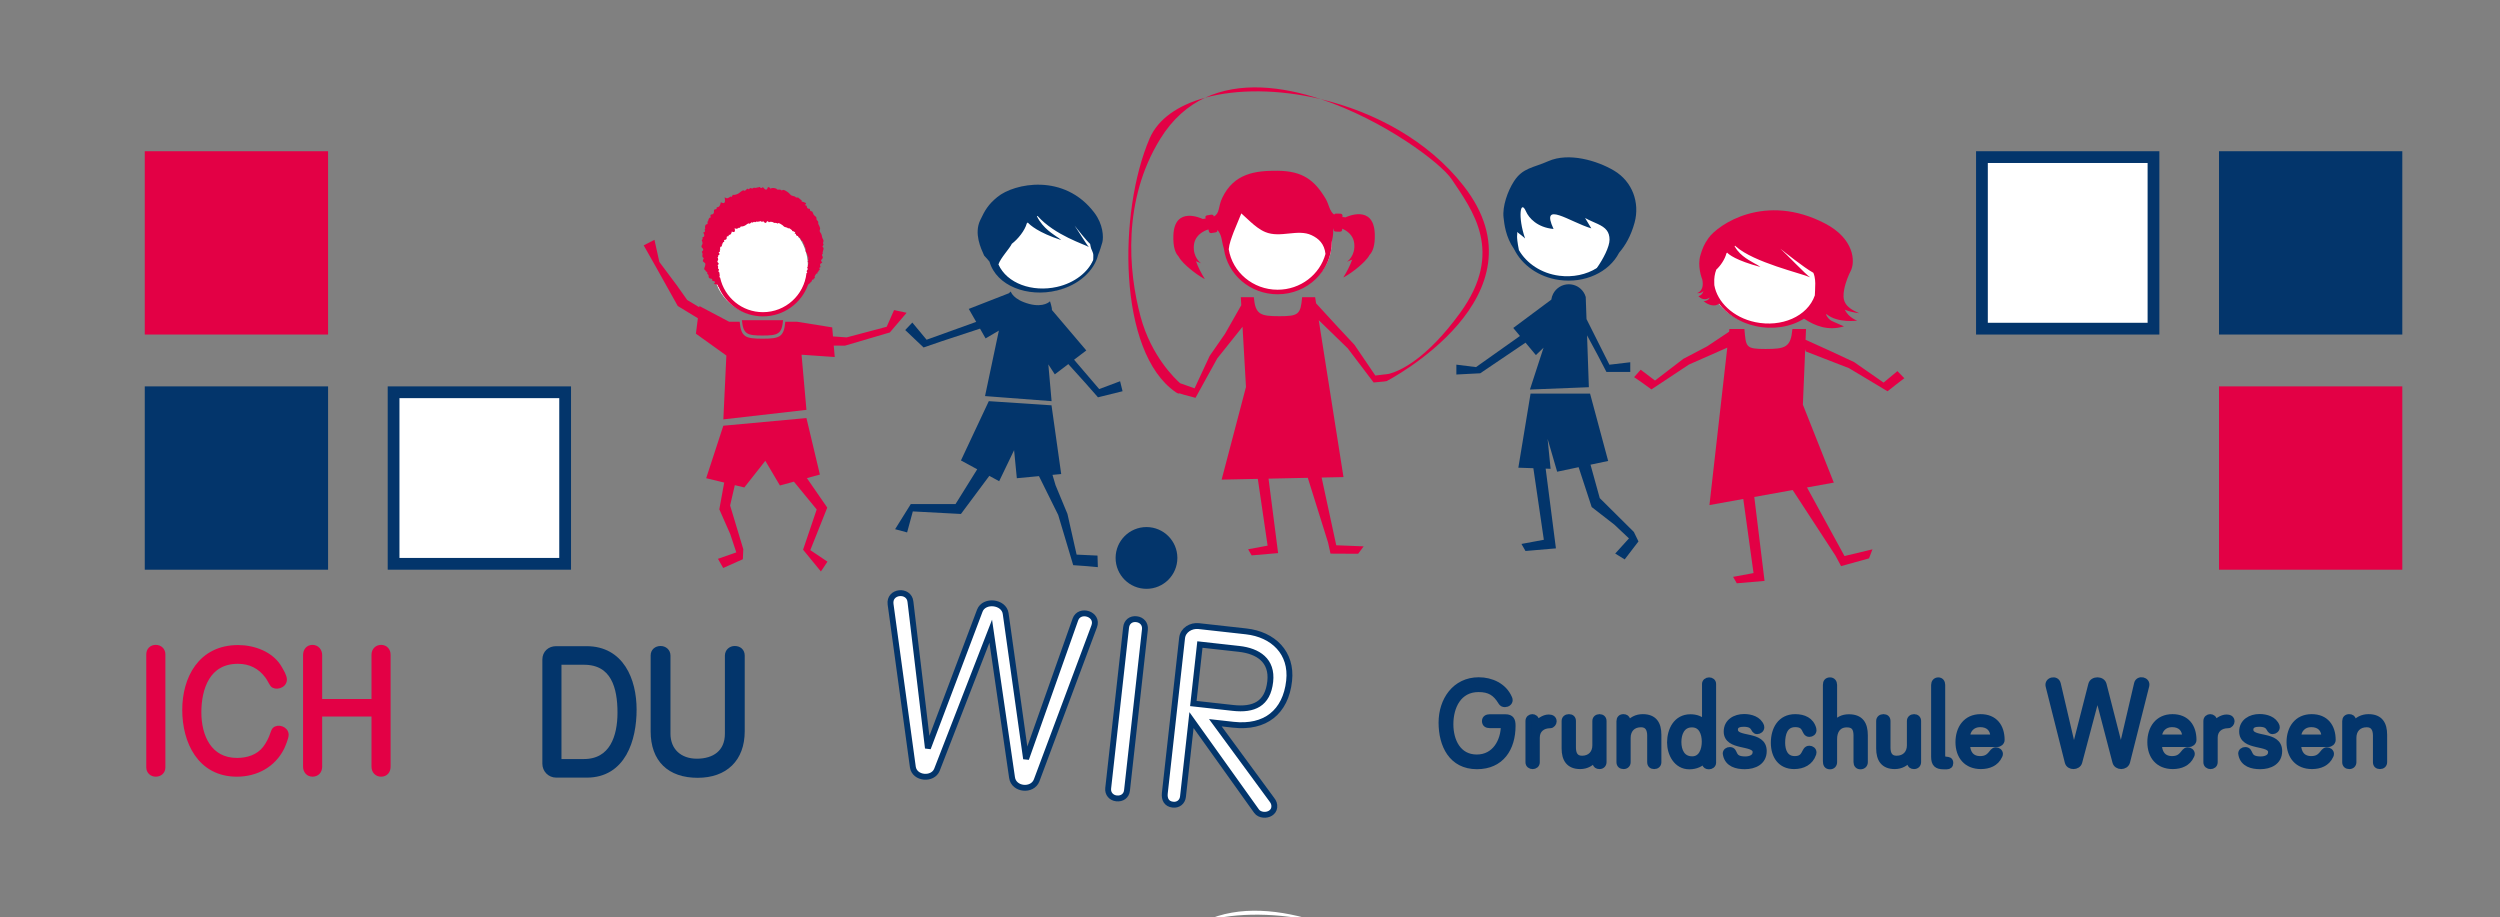 <?xml version="1.0" encoding="UTF-8" standalone="no"?>
<!DOCTYPE svg PUBLIC "-//W3C//DTD SVG 1.1//EN" "http://www.w3.org/Graphics/SVG/1.1/DTD/svg11.dtd">
<svg width="100%" height="100%" viewBox="0 0 3544 1300" version="1.1" xmlns="http://www.w3.org/2000/svg" xmlns:xlink="http://www.w3.org/1999/xlink" xml:space="preserve" xmlns:serif="http://www.serif.com/" style="fill-rule:evenodd;clip-rule:evenodd;">
    <rect x="0" y="0" width="3544" height="1300" fill="#808080" stroke="none"/>
    <g id="Ebene-1" serif:id="Ebene 1" transform="matrix(4.167,0,0,4.167,0,0)">
        <g transform="matrix(1,0,0,1,0,309.861)">
            <path d="M449.182,3.95C434.928,0.554 420.785,0.467 409.854,3.486C421.545,-2 435.764,-0.49 449.182,3.95" style="fill:white;fill-rule:nonzero;"/>
        </g>
        <g transform="matrix(1,0,0,1,0,12.395)">
            <path d="M557.4,171.795L552.712,177.914L549.49,175.92L554.167,170.765L549.188,166.074L541.483,160.098L537.042,146.539L529.738,148.081L526.488,136.908L527.506,147.091L525.828,147.029L529.32,174.16L518.969,175.049L517.589,172.652L525.208,171.235L521.645,146.889L516.535,146.713L520.694,121.502L540.931,121.502L547.091,144.422L541.086,145.689L544.228,157.057L555.831,168.574L557.4,171.795Z" style="fill:rgb(3,53,107);fill-rule:nonzero;"/>
        </g>
        <g transform="matrix(1,0,0,1,0,-82.588)">
            <path d="M554.611,205.825L554.611,209.128L546.509,209.128L543.601,203.534L539.913,196.673L540.526,214.316L520.478,215.104L525.108,200.879L522.507,203.392L518.977,199.161L503.571,209.579L495.45,209.997L495.45,206.641L502.136,207.476L517.081,196.889L514.805,194.161L527.729,184.537L527.755,184.51C527.851,183.816 528.06,183.155 528.37,182.555C529.36,180.622 531.381,179.295 533.706,179.295C535.781,179.295 537.613,180.346 538.688,181.95C539.024,182.455 539.294,183.014 539.461,183.607L539.563,186.573L539.726,191.141L547.515,206.661L554.611,205.825Z" style="fill:rgb(3,53,107);fill-rule:nonzero;"/>
        </g>
        <g transform="matrix(1,0,0,1,0,-1.439)">
            <path d="M647.843,130.114L645.228,132.102L642.136,134.549L629.009,126.684L614.318,120.99L614.121,120.248L613.333,139.11L623.859,165.621L614.734,167.272L627.491,190.603L637.007,188.318L635.834,191.397L626.324,194.025L624.433,190.487L609.862,168.148L596.803,170.508L600.293,199.061L590.853,199.875L589.593,197.686L596.546,196.397L593.056,171.187L581.547,173.264L587.617,119.703L574.571,125.457L561.814,133.915L558.621,131.61L555.917,129.744L558.155,127.21L563.027,130.902L572.69,123.497L580.73,119.285L588.23,114.285L588.33,113.375L593.439,113.375C593.985,119.555 593.838,120.161 600.651,120.161C607.463,120.161 609.223,119.555 609.774,113.375L614.403,113.375L614.248,117.027L622.571,120.801L630.801,124.643L640.788,131.597L645.491,127.688L647.843,130.114Z" style="fill:rgb(227,0,69);fill-rule:nonzero;"/>
        </g>
        <g transform="matrix(1,0,0,1,0,-76.159)">
            <path d="M381.894,209.255L373.53,211.324L369.104,206.296L363.436,200.023L358.841,203.513L356.638,200.116L357.749,212.631L335.105,210.906L339.81,188.626L335.295,191.282L333.401,187.96L320.529,192.193L314.196,194.368L307.948,188.439L310.367,185.892L315.226,191.734L332.094,185.661L329.573,181.248L343.226,175.918C343.3,175.796 343.872,175.339 343.872,175.339C343.872,175.339 344.527,178.048 350.087,179.543C355.153,180.911 357.208,178.654 357.208,178.654C357.208,178.654 357.93,180.824 357.855,181.605L357.876,181.639L369.555,195.38L365.397,198.533L373.941,208.521L381.052,205.852L381.894,209.255Z" style="fill:rgb(3,53,107);fill-rule:nonzero;"/>
        </g>
        <g transform="matrix(1,0,0,1,0,-116.016)">
            <path d="M241.688,213.911C241.688,213.915 241.684,213.915 241.684,213.921L241.684,213.906L241.688,213.911Z" style="fill:rgb(227,0,69);fill-rule:nonzero;"/>
        </g>
        <g transform="matrix(1,0,0,1,0,24.823)">
            <path d="M281.499,166.255L279.269,169.59L273.203,162.184L277.839,148.49L270.083,139.036L265.325,140.338L260.358,131.939L253.215,141.011L249.98,140.228L248.383,147.149L252.865,162.008L252.717,165.42L246.031,168.404L244.246,165.284L250.486,163.093L248.443,156.921L244.711,148.449L246.369,139.345L240.243,137.863L246.072,120.006L274.349,117.398L278.924,136.623L274.503,137.829L281.431,147.863L275.663,162.333L281.499,166.255Z" style="fill:rgb(227,0,69);fill-rule:nonzero;"/>
        </g>
        <g transform="matrix(1,0,0,1,0,-88.726)">
            <path d="M259.399,202.871C264.626,202.871 265.979,202.403 266.4,197.666L252.396,197.666C252.818,202.403 254.171,202.871 259.399,202.871" style="fill:rgb(227,0,69);"/>
        </g>
        <g transform="matrix(1,0,0,1,0,-87.555)">
            <path d="M308.427,193.959L302.726,200.65L287.448,205.152L283.641,205.118L283.972,209.012L272.684,208.231L274.349,226.985L246.078,230.227L247.109,208.514L236.746,201.075L237.413,195.825L230.573,191.653L222.83,177.812L218.983,171.026L222.641,169.139L224.313,176.68L230.29,184.673L233.78,189.612L237.891,192.092L237.944,191.674L248.033,197.005L251.639,197.005C252.109,202.261 253.606,202.772 259.401,202.772C265.19,202.772 266.692,202.261 267.158,197.005L271.1,197.005L283.116,198.932L283.378,202.005L288.034,202.335L301.654,198.716L304.161,193.042L308.427,193.959Z" style="fill:rgb(227,0,69);fill-rule:nonzero;"/>
        </g>
        <g transform="matrix(1,0,0,1,0,17.605)">
            <path d="M373.483,175.339L369.676,174.989L365.101,174.665L359.999,157.589L353.456,144.374L345.922,145.081L344.991,135.539L339.911,146.1L336.562,144.278L326.911,157.245L310.536,156.376L308.595,163.526L304.512,162.427L309.849,153.876L325.071,153.876L332.444,142.042L326.911,139.038L336.386,118.867L357.722,120.282L361.017,143.666L358.052,143.942L359.097,147.474L363.146,157.239L366.259,171.073L373.368,171.403L373.483,175.339Z" style="fill:rgb(3,53,107);fill-rule:nonzero;"/>
        </g>
        <g transform="matrix(1,0,0,1,0,-89.617)">
            <path d="M471.777,219.25L470.907,219.398L467.302,219.735L458.486,208.11L448.635,198.541L457.051,251.919L449.612,252.074L454.586,275.115L463.912,275.485L462.04,278.006L452.631,277.957L451.81,274.224L444.909,252.168L431.553,252.451L434.808,277.783L425.804,278.558L424.604,276.476L431.236,275.242L427.905,252.526L415.595,252.782L423.877,221.271L422.704,200.784L414.099,211.56L406.706,224.957L402.804,223.919L401.261,223.428C401.073,223.589 400.709,223.541 399.913,222.99C380.235,209.363 380.364,161.705 391.099,136.725C393.977,130.033 400.851,125.377 409.94,122.87C404.105,125.606 398.896,130.088 394.738,136.82C381.854,157.676 383.808,181.76 388.032,197.395C391.679,210.893 399.92,218.615 401.471,219.984L406.39,221.729L411.524,210.691L416.706,203.238L422.28,193.439L422.124,190.717L426.546,190.717C427.063,196.607 428.749,197.186 435.238,197.186C441.735,197.186 442.462,196.607 442.982,190.717L447.402,190.717L447.732,192.813L447.732,192.819L454.888,200.616L460.799,206.938L467.887,217.375L472.545,216.796C472.559,216.796 472.565,216.789 472.578,216.789C476.238,215.813 485.22,211.883 496.718,196.074C511.866,175.244 500.935,161.227 493.847,150.587C490.181,145.088 470.759,130.451 449.269,123.334C467.424,127.655 485.761,137.338 497.87,152.797C527.393,190.474 471.777,219.25 471.777,219.25" style="fill:rgb(227,0,69);fill-rule:nonzero;"/>
        </g>
        <g transform="matrix(1,0,0,1,0,-250.326)">
            <path d="M449.269,284.043C435.016,280.648 420.872,280.559 409.94,283.579C421.633,278.094 435.852,279.603 449.269,284.043" style="fill:rgb(227,0,69);fill-rule:nonzero;"/>
        </g>
        <g transform="matrix(0,-1,-1,0,512.033,579.841)">
            <path d="M390.031,111.495C384.229,111.495 379.525,116.198 379.525,122.001C379.525,127.804 384.229,132.508 390.031,132.508C395.833,132.508 400.538,127.804 400.538,122.001C400.538,116.198 395.833,111.495 390.031,111.495" style="fill:rgb(3,53,107);fill-rule:nonzero;"/>
        </g>
        <g transform="matrix(-1,0,0,1,160.858,-146.555)">
            <rect x="49.248" y="198.002" width="62.362" height="62.362" style="fill:rgb(227,0,69);"/>
        </g>
        <g transform="matrix(-1,0,0,1,160.858,13.445)">
            <rect x="49.248" y="118.002" width="62.362" height="62.362" style="fill:rgb(3,53,107);"/>
        </g>
        <g transform="matrix(1,0,0,1,0,13.445)">
            <rect x="133.898" y="120.002" width="58.362" height="58.362" style="fill:white;"/>
        </g>
        <g transform="matrix(1,0,0,1,0,13.445)">
            <path d="M135.897,122.002L190.259,122.002L190.259,176.364L135.897,176.364L135.897,122.002ZM194.259,118.002L131.897,118.002L131.897,180.364L194.259,180.364L194.259,118.002Z" style="fill:rgb(3,53,107);fill-rule:nonzero;"/>
        </g>
        <g transform="matrix(1,0,0,1,0,13.445)">
            <rect x="754.897" y="118.002" width="62.362" height="62.362" style="fill:rgb(227,0,69);"/>
        </g>
        <g transform="matrix(1,0,0,1,0,-146.555)">
            <rect x="754.897" y="198.002" width="62.362" height="62.362" style="fill:rgb(3,53,107);"/>
        </g>
        <g transform="matrix(1,0,0,1,0,-146.555)">
            <rect x="674.248" y="200.002" width="58.362" height="58.362" style="fill:white;"/>
        </g>
        <g transform="matrix(1,0,0,1,0,-146.554)">
            <path d="M676.247,202.001L730.609,202.001L730.609,256.363L676.247,256.363L676.247,202.001ZM734.609,198.001L672.247,198.001L672.247,260.364L734.609,260.364L734.609,198.001Z" style="fill:rgb(3,53,107);fill-rule:nonzero;"/>
        </g>
        <g transform="matrix(1,0,0,1,0,171.799)">
            <path d="M55.262,89.266C55.262,90.586 54.302,91.426 52.982,91.426C51.722,91.426 50.762,90.526 50.762,89.266L50.762,50.806C50.762,49.487 51.662,48.586 52.982,48.586C54.302,48.586 55.262,49.487 55.262,50.806L55.262,89.266Z" style="fill:rgb(227,0,69);fill-rule:nonzero;stroke:rgb(227,0,69);stroke-width:2px;"/>
        </g>
        <g transform="matrix(1,0,0,1,0,171.86)">
            <path d="M93.481,76.545C94.562,75.405 97.202,76.246 97.202,78.105C97.202,79.065 96.182,81.525 95.762,82.426C92.822,88.305 87.062,91.365 80.582,91.365C68.102,91.365 63.001,80.385 63.001,69.645C63.001,58.965 68.341,48.586 81.001,48.586C86.282,48.586 92.401,50.745 95.102,55.724C95.642,56.685 96.602,58.245 96.602,59.325C96.602,61.426 93.542,61.965 92.822,60.885C92.222,60.045 91.802,59.025 91.142,58.125C88.622,54.705 85.202,52.965 80.941,52.965C70.441,52.965 67.501,62.325 67.501,70.485C67.501,78.645 71.042,86.985 80.642,86.985C84.302,86.985 87.961,85.846 90.302,82.846C92.642,79.725 93.001,77.086 93.481,76.545" style="fill:rgb(227,0,69);fill-rule:nonzero;"/>
        </g>
        <g transform="matrix(1,0,0,1,0,171.86)">
            <path d="M93.481,76.545C94.562,75.405 97.202,76.246 97.202,78.105C97.202,79.065 96.182,81.525 95.762,82.426C92.822,88.305 87.062,91.365 80.582,91.365C68.102,91.365 63.001,80.385 63.001,69.645C63.001,58.965 68.341,48.586 81.001,48.586C86.282,48.586 92.401,50.745 95.102,55.724C95.642,56.685 96.602,58.245 96.602,59.325C96.602,61.426 93.542,61.965 92.822,60.885C92.222,60.045 91.802,59.025 91.142,58.125C88.622,54.705 85.202,52.965 80.941,52.965C70.441,52.965 67.501,62.325 67.501,70.485C67.501,78.645 71.042,86.985 80.642,86.985C84.302,86.985 87.961,85.846 90.302,82.846C92.642,79.725 93.001,77.086 93.481,76.545Z" style="fill:none;fill-rule:nonzero;stroke:rgb(227,0,69);stroke-width:2px;"/>
        </g>
        <g transform="matrix(1,0,0,1,0,171.799)">
            <path d="M131.881,89.026C131.881,90.407 131.101,91.426 129.661,91.426C128.281,91.426 127.381,90.407 127.381,89.026L127.381,70.966L108.601,70.966L108.601,89.026C108.601,90.407 107.761,91.426 106.321,91.426C104.941,91.426 104.101,90.346 104.101,89.026L104.101,51.046C104.101,49.666 104.881,48.586 106.321,48.586C107.701,48.586 108.601,49.726 108.601,51.046L108.601,67.006L127.381,67.006L127.381,50.926C127.381,49.606 128.281,48.586 129.661,48.586C131.041,48.586 131.881,49.606 131.881,50.926L131.881,89.026Z" style="fill:rgb(227,0,69);fill-rule:nonzero;stroke:rgb(227,0,69);stroke-width:2px;"/>
        </g>
        <g transform="matrix(1,0,0,1,0,172.562)">
            <path d="M211.07,69.864C211.07,61.284 208.85,52.584 198.649,52.584L190.009,52.584L190.009,86.664L198.589,86.664C208.37,86.664 211.07,78.024 211.07,69.864M215.57,68.845C215.57,79.044 211.91,90.984 199.609,90.984L189.229,90.984C187.129,90.984 185.509,89.304 185.509,87.265L185.509,51.804C185.509,49.644 187.129,48.265 189.169,48.265L199.549,48.265C211.25,48.265 215.57,58.704 215.57,68.845" style="fill:rgb(3,53,107);fill-rule:nonzero;"/>
        </g>
        <g transform="matrix(1,0,0,1,0,172.562)">
            <path d="M211.07,69.864C211.07,61.284 208.85,52.584 198.649,52.584L190.009,52.584L190.009,86.664L198.589,86.664C208.37,86.664 211.07,78.024 211.07,69.864ZM215.57,68.845C215.57,79.044 211.91,90.984 199.609,90.984L189.229,90.984C187.129,90.984 185.509,89.304 185.509,87.265L185.509,51.804C185.509,49.644 187.129,48.265 189.169,48.265L199.549,48.265C211.25,48.265 215.57,58.704 215.57,68.845Z" style="fill:none;fill-rule:nonzero;stroke:rgb(3,53,107);stroke-width:2px;"/>
        </g>
        <g transform="matrix(1,0,0,1,0,172.561)">
            <path d="M252.35,76.225C252.35,85.585 246.648,91.045 237.349,91.045C227.869,91.045 222.349,85.825 222.349,76.225L222.349,50.425C222.349,49.045 223.369,48.205 224.749,48.205C226.009,48.205 227.089,49.105 227.089,50.425L227.089,77.005C227.089,82.945 231.229,86.545 237.049,86.545C243.109,86.545 247.609,83.485 247.609,77.005L247.609,50.484C247.609,49.105 248.689,48.205 249.949,48.205C251.389,48.205 252.35,49.045 252.35,50.484L252.35,76.225Z" style="fill:rgb(3,53,107);fill-rule:nonzero;stroke:rgb(3,53,107);stroke-width:2px;"/>
        </g>
        <g transform="matrix(1,0,0,1,0,157.867)">
            <path d="M352.665,107.606C351.203,111.421 344.874,110.802 344.296,106.675L337.048,56.854L318.746,104.006C317.313,107.563 311.146,107.049 310.549,103.092L302.97,47.701C302.354,43.138 309.251,42.523 309.724,46.811L315.673,96.66L333.329,49.87C334.792,46.058 341.537,46.808 342.124,50.851L349.069,100.293L365.843,52.883C367.229,48.976 373.833,51.006 372.237,55.236L352.665,107.606Z" style="fill:white;fill-rule:nonzero;stroke:rgb(3,53,107);stroke-width:2px;"/>
        </g>
        <g transform="matrix(1,0,0,1,0,170.438)">
            <path d="M383.405,98.457C383.195,100.337 381.696,101.379 379.817,101.172C378.024,100.97 376.802,99.539 377.001,97.745L383.093,43.012C383.302,41.132 384.724,39.994 386.603,40.204C388.481,40.412 389.705,41.846 389.496,43.724L383.405,98.457Z" style="fill:white;fill-rule:nonzero;stroke:rgb(3,53,107);stroke-width:2px;"/>
        </g>
        <g transform="matrix(1,0,0,1,0,178.259)">
            <path d="M432.128,53.614C432.93,46.443 428.015,43.215 421.523,42.49L408.204,41.01L405.972,61.076L419.463,62.577C426.463,63.358 431.275,61.299 432.128,53.614M438.555,53.38C437.366,64.052 430.362,69.495 419.605,68.3L413.456,67.616L432.673,93.785C433.28,94.544 433.621,95.36 433.507,96.384C433.309,98.18 431.476,99.099 429.77,98.909C428.917,98.814 428.005,98.453 427.481,97.704L405.345,66.714L402.446,92.757C402.246,94.548 400.823,95.688 399.03,95.488C396.81,95.24 396.041,93.599 396.27,91.549L402.142,38.78C402.446,36.047 405.218,34.453 407.778,34.739L423.918,36.533C433.14,37.56 439.619,43.817 438.555,53.38" style="fill:white;fill-rule:nonzero;"/>
        </g>
        <g transform="matrix(1,0,0,1,0,178.259)">
            <path d="M432.128,53.614C432.93,46.443 428.015,43.215 421.523,42.49L408.204,41.01L405.972,61.076L419.463,62.577C426.463,63.358 431.275,61.299 432.128,53.614ZM438.555,53.38C437.366,64.052 430.362,69.495 419.605,68.3L413.456,67.616L432.673,93.785C433.28,94.544 433.621,95.36 433.507,96.384C433.309,98.18 431.476,99.099 429.77,98.909C428.917,98.814 428.005,98.453 427.481,97.704L405.345,66.714L402.446,92.757C402.246,94.548 400.823,95.688 399.03,95.488C396.81,95.24 396.041,93.599 396.27,91.549L402.142,38.78C402.446,36.047 405.218,34.453 407.778,34.739L423.918,36.533C433.14,37.56 439.619,43.817 438.555,53.38Z" style="fill:none;fill-rule:nonzero;stroke:rgb(3,53,107);stroke-width:2px;"/>
        </g>
        <g transform="matrix(1,0,0,1,0,180.271)">
            <path d="M514.589,66.631C514.589,74.298 510.734,80.407 502.452,80.407C493.802,80.407 490.398,73.19 490.398,65.565C490.398,57.979 494.95,51.133 503.067,51.133C507.372,51.133 511.637,53.101 513.399,57.16C513.522,57.405 513.604,57.651 513.604,57.897C513.604,58.759 512.784,59.292 511.965,59.292C511.35,59.292 510.98,59.087 510.652,58.554C508.767,55.438 506.717,54.167 502.985,54.167C496.221,54.167 493.433,60.153 493.433,66.099C493.433,71.716 496.016,77.414 502.412,77.414C508.521,77.414 511.596,71.92 511.596,66.427L506.758,66.427C505.855,66.427 505.158,66.058 505.158,65.032C505.158,64.089 505.938,63.72 506.758,63.72L512.129,63.72C514.179,63.72 514.589,64.827 514.589,66.631" style="fill:rgb(3,53,107);fill-rule:nonzero;"/>
        </g>
        <g transform="matrix(1,0,0,1,0,180.271)">
            <path d="M514.589,66.631C514.589,74.298 510.734,80.407 502.452,80.407C493.802,80.407 490.398,73.19 490.398,65.565C490.398,57.979 494.95,51.133 503.067,51.133C507.372,51.133 511.637,53.101 513.399,57.16C513.522,57.405 513.604,57.651 513.604,57.897C513.604,58.759 512.784,59.292 511.965,59.292C511.35,59.292 510.98,59.087 510.652,58.554C508.767,55.438 506.717,54.167 502.985,54.167C496.221,54.167 493.433,60.153 493.433,66.099C493.433,71.716 496.016,77.414 502.412,77.414C508.521,77.414 511.596,71.92 511.596,66.427L506.758,66.427C505.855,66.427 505.158,66.058 505.158,65.032C505.158,64.089 505.938,63.72 506.758,63.72L512.129,63.72C514.179,63.72 514.589,64.827 514.589,66.631Z" style="fill:none;fill-rule:nonzero;stroke:rgb(3,53,107);stroke-width:2px;"/>
        </g>
        <g transform="matrix(1,0,0,1,0,192.775)">
            <path d="M522.829,66.55C522.829,68.313 519.959,68.313 519.959,66.55L519.959,52.528C519.959,50.723 522.624,50.723 522.624,52.528L522.624,53.882C523.362,52.569 525.248,51.298 526.847,51.298C527.708,51.298 528.569,51.585 528.569,52.651C528.569,53.225 528.036,53.964 527.38,53.964C524.756,53.964 522.829,55.479 522.829,58.186L522.829,66.55Z" style="fill:rgb(3,53,107);fill-rule:nonzero;stroke:rgb(3,53,107);stroke-width:2px;"/>
        </g>
        <g transform="matrix(1,0,0,1,0,192.776)">
            <path d="M545.542,66.467C545.542,67.328 544.968,67.861 544.147,67.861C542.467,67.861 542.713,66.344 542.713,65.196C541.442,66.877 539.72,67.861 537.588,67.861C533.693,67.861 532.258,65.442 532.258,61.834L532.258,52.486C532.258,51.666 532.914,51.174 533.734,51.174C534.595,51.174 535.128,51.625 535.128,52.486L535.128,61.506C535.128,63.597 535.825,65.319 538.203,65.319C540.95,65.319 542.713,63.515 542.713,60.767L542.713,52.486C542.713,51.707 543.328,51.174 544.147,51.174C544.968,51.174 545.542,51.666 545.542,52.486L545.542,66.467Z" style="fill:rgb(3,53,107);fill-rule:nonzero;stroke:rgb(3,53,107);stroke-width:2px;"/>
        </g>
        <g transform="matrix(1,0,0,1,0,192.776)">
            <path d="M564.197,66.508C564.197,67.369 563.582,67.861 562.762,67.861C561.901,67.861 561.368,67.41 561.368,66.508L561.368,57.488C561.368,55.396 560.63,53.635 558.252,53.635C555.464,53.635 553.742,55.478 553.742,58.226L553.742,66.508C553.742,67.328 553.168,67.861 552.349,67.861C551.487,67.861 550.913,67.41 550.913,66.508L550.913,52.568C550.913,51.707 551.405,51.174 552.267,51.174C553.865,51.174 553.742,52.609 553.742,53.758C555.055,52.076 556.735,51.174 558.867,51.174C562.803,51.174 564.197,53.553 564.197,57.201L564.197,66.508Z" style="fill:rgb(3,53,107);fill-rule:nonzero;stroke:rgb(3,53,107);stroke-width:2px;"/>
        </g>
        <g transform="matrix(1,0,0,1,0,180.353)">
            <path d="M579.94,71.961C579.94,69.173 578.874,66.099 575.595,66.099C572.191,66.099 571.003,69.173 571.003,72.084C571.003,75.036 572.232,77.947 575.677,77.947C578.915,77.947 579.94,74.667 579.94,71.961M582.811,79.136C582.811,79.874 582.113,80.366 581.375,80.366C579.735,80.366 579.94,78.931 579.94,78.07C578.792,79.505 576.947,80.366 574.692,80.366C570.347,80.366 568.133,76.103 568.133,72.248C568.133,67.983 570.265,63.638 575.062,63.638C577.029,63.638 578.587,64.212 580.022,65.606L580.022,52.321C580.022,51.584 580.679,51.092 581.416,51.092C582.195,51.092 582.811,51.543 582.811,52.321L582.811,79.136Z" style="fill:rgb(3,53,107);fill-rule:nonzero;"/>
        </g>
        <g transform="matrix(1,0,0,1,0,180.353)">
            <path d="M579.94,71.961C579.94,69.173 578.874,66.099 575.595,66.099C572.191,66.099 571.003,69.173 571.003,72.084C571.003,75.036 572.232,77.947 575.677,77.947C578.915,77.947 579.94,74.667 579.94,71.961ZM582.811,79.136C582.811,79.874 582.113,80.366 581.375,80.366C579.735,80.366 579.94,78.931 579.94,78.07C578.792,79.505 576.947,80.366 574.692,80.366C570.347,80.366 568.133,76.103 568.133,72.248C568.133,67.983 570.265,63.638 575.062,63.638C577.029,63.638 578.587,64.212 580.022,65.606L580.022,52.321C580.022,51.584 580.679,51.092 581.416,51.092C582.195,51.092 582.811,51.543 582.811,52.321L582.811,79.136Z" style="fill:none;fill-rule:nonzero;stroke:rgb(3,53,107);stroke-width:2px;"/>
        </g>
        <g transform="matrix(1,0,0,1,0,192.776)">
            <path d="M600.03,62.736C600.03,66.467 596.833,67.902 593.553,67.902C590.765,67.902 587.854,67.123 587.156,64.049C587.115,63.926 587.074,63.762 587.074,63.597C587.074,62.818 587.73,62.367 588.469,62.367C590.683,62.367 588.838,65.565 593.717,65.565C595.315,65.565 597.242,64.991 597.242,63.064C597.242,59.456 587.402,61.834 587.402,56.094C587.402,52.732 590.313,51.133 593.348,51.133C595.603,51.133 598.309,51.912 599.17,54.29C599.211,54.413 599.211,54.577 599.211,54.659C599.211,55.437 598.473,55.971 597.775,55.971C596.218,55.971 597.324,53.471 593.184,53.471C591.831,53.471 590.231,53.799 590.231,55.437C590.231,59.374 600.03,56.504 600.03,62.736" style="fill:rgb(3,53,107);fill-rule:nonzero;"/>
        </g>
        <g transform="matrix(1,0,0,1,0,192.776)">
            <path d="M600.03,62.736C600.03,66.467 596.833,67.902 593.553,67.902C590.765,67.902 587.854,67.123 587.156,64.049C587.115,63.926 587.074,63.762 587.074,63.597C587.074,62.818 587.73,62.367 588.469,62.367C590.683,62.367 588.838,65.565 593.717,65.565C595.315,65.565 597.242,64.991 597.242,63.064C597.242,59.456 587.402,61.834 587.402,56.094C587.402,52.732 590.313,51.133 593.348,51.133C595.603,51.133 598.309,51.912 599.17,54.29C599.211,54.413 599.211,54.577 599.211,54.659C599.211,55.437 598.473,55.971 597.775,55.971C596.218,55.971 597.324,53.471 593.184,53.471C591.831,53.471 590.231,53.799 590.231,55.437C590.231,59.374 600.03,56.504 600.03,62.736Z" style="fill:none;fill-rule:nonzero;stroke:rgb(3,53,107);stroke-width:2px;"/>
        </g>
        <g transform="matrix(1,0,0,1,0,192.776)">
            <path d="M616.923,55.233C616.964,55.355 616.964,55.519 616.964,55.683C616.964,56.422 616.267,56.914 615.57,56.914C613.521,56.914 614.832,53.594 610.732,53.594C607.124,53.594 606.304,56.955 606.304,59.907C606.304,62.654 607.329,65.442 610.568,65.442C614.545,65.442 613.521,61.916 615.529,61.916C616.267,61.916 616.964,62.408 616.964,63.187C616.964,63.351 616.923,63.515 616.882,63.68C615.898,66.59 613.315,67.861 610.363,67.861C605.648,67.861 603.435,64.295 603.435,59.907C603.435,55.355 605.648,51.174 610.732,51.174C613.603,51.174 616.144,52.24 616.923,55.233" style="fill:rgb(3,53,107);fill-rule:nonzero;"/>
        </g>
        <g transform="matrix(1,0,0,1,0,192.776)">
            <path d="M616.923,55.233C616.964,55.355 616.964,55.519 616.964,55.683C616.964,56.422 616.267,56.914 615.57,56.914C613.521,56.914 614.832,53.594 610.732,53.594C607.124,53.594 606.304,56.955 606.304,59.907C606.304,62.654 607.329,65.442 610.568,65.442C614.545,65.442 613.521,61.916 615.529,61.916C616.267,61.916 616.964,62.408 616.964,63.187C616.964,63.351 616.923,63.515 616.882,63.68C615.898,66.59 613.315,67.861 610.363,67.861C605.648,67.861 603.435,64.295 603.435,59.907C603.435,55.355 605.648,51.174 610.732,51.174C613.603,51.174 616.144,52.24 616.923,55.233Z" style="fill:none;fill-rule:nonzero;stroke:rgb(3,53,107);stroke-width:2px;"/>
        </g>
        <g transform="matrix(1,0,0,1,0,180.353)">
            <path d="M634.43,78.931C634.43,79.792 633.814,80.366 632.912,80.366C632.052,80.366 631.56,79.792 631.56,78.931L631.56,69.952C631.56,67.656 630.903,66.099 628.32,66.099C625.328,66.099 623.975,68.27 623.975,71.06L623.975,78.931C623.975,79.751 623.441,80.366 622.581,80.366C621.433,80.366 621.146,79.628 621.146,78.603L621.146,52.608C621.146,51.666 621.597,51.092 622.581,51.092C623.482,51.092 623.975,51.789 623.975,52.649L623.975,66.14C625.287,64.458 626.845,63.638 628.977,63.638C632.994,63.638 634.43,65.976 634.43,69.788L634.43,78.931Z" style="fill:rgb(3,53,107);fill-rule:nonzero;stroke:rgb(3,53,107);stroke-width:2px;"/>
        </g>
        <g transform="matrix(1,0,0,1,0,192.776)">
            <path d="M652.552,66.467C652.552,67.328 651.978,67.861 651.157,67.861C649.477,67.861 649.723,66.344 649.723,65.196C648.452,66.877 646.729,67.861 644.598,67.861C640.703,67.861 639.268,65.442 639.268,61.834L639.268,52.486C639.268,51.666 639.924,51.174 640.744,51.174C641.604,51.174 642.138,51.625 642.138,52.486L642.138,61.506C642.138,63.597 642.835,65.319 645.213,65.319C647.96,65.319 649.723,63.515 649.723,60.767L649.723,52.486C649.723,51.707 650.338,51.174 651.157,51.174C651.978,51.174 652.552,51.666 652.552,52.486L652.552,66.467Z" style="fill:rgb(3,53,107);fill-rule:nonzero;stroke:rgb(3,53,107);stroke-width:2px;"/>
        </g>
        <g transform="matrix(1,0,0,1,0,180.353)">
            <path d="M662.309,80.366L661.243,80.366C658.906,80.366 657.963,79.546 657.963,77.086L657.963,52.649C657.963,51.789 658.496,51.092 659.398,51.092C660.3,51.092 660.751,51.789 660.751,52.649L660.751,76.718C660.751,79.095 663.498,77.127 663.498,79.218C663.498,79.997 663.047,80.366 662.309,80.366Z" style="fill:rgb(3,53,107);fill-rule:nonzero;stroke:rgb(3,53,107);stroke-width:2px;"/>
        </g>
        <g transform="matrix(1,0,0,1,0,192.776)">
            <path d="M678.136,58.103C678.136,55.274 676.536,53.594 673.626,53.594C670.961,53.594 669.197,55.519 669.197,58.103L678.136,58.103ZM680.965,58.965C680.965,59.743 680.186,60.358 679.447,60.358L669.197,60.358C669.197,63.228 670.51,65.442 673.667,65.442C677.438,65.442 677.438,62.449 678.955,62.449C679.652,62.449 680.391,62.941 680.391,63.721C680.391,63.967 680.309,64.172 680.186,64.377C679.037,66.918 676.536,67.861 673.912,67.861C668.952,67.861 666.246,64.459 666.246,59.702C666.246,55.028 668.788,51.174 673.79,51.174C678.587,51.174 680.965,54.413 680.965,58.965" style="fill:rgb(3,53,107);fill-rule:nonzero;"/>
        </g>
        <g transform="matrix(1,0,0,1,0,192.776)">
            <path d="M678.136,58.103C678.136,55.274 676.536,53.594 673.626,53.594C670.961,53.594 669.197,55.519 669.197,58.103L678.136,58.103ZM680.965,58.965C680.965,59.743 680.186,60.358 679.447,60.358L669.197,60.358C669.197,63.228 670.51,65.442 673.667,65.442C677.438,65.442 677.438,62.449 678.955,62.449C679.652,62.449 680.391,62.941 680.391,63.721C680.391,63.967 680.309,64.172 680.186,64.377C679.037,66.918 676.536,67.861 673.912,67.861C668.952,67.861 666.246,64.459 666.246,59.702C666.246,55.028 668.788,51.174 673.79,51.174C678.587,51.174 680.965,54.413 680.965,58.965Z" style="fill:none;fill-rule:nonzero;stroke:rgb(3,53,107);stroke-width:2px;"/>
        </g>
        <g transform="matrix(1,0,0,1,0,179.943)">
            <path d="M723.645,79.259C723.152,81.145 720.118,81.186 719.626,79.259L713.559,56.013L707.367,79.341C706.876,81.104 703.924,81.186 703.432,79.341L696.913,53.47C696.38,51.338 699.619,50.682 700.069,52.69L705.522,76.02L711.427,52.895C711.919,51.011 715.157,51.011 715.649,52.895L721.554,75.979L727.007,52.608C727.457,50.682 730.696,51.297 730.163,53.388L723.645,79.259Z" style="fill:rgb(3,53,107);fill-rule:nonzero;stroke:rgb(3,53,107);stroke-width:2px;"/>
        </g>
        <g transform="matrix(1,0,0,1,0,192.776)">
            <path d="M743.406,58.103C743.406,55.274 741.807,53.594 738.896,53.594C736.231,53.594 734.468,55.519 734.468,58.103L743.406,58.103ZM746.235,58.965C746.235,59.743 745.456,60.358 744.718,60.358L734.468,60.358C734.468,63.228 735.78,65.442 738.938,65.442C742.709,65.442 742.709,62.449 744.226,62.449C744.923,62.449 745.661,62.941 745.661,63.721C745.661,63.967 745.579,64.172 745.456,64.377C744.308,66.918 741.807,67.861 739.183,67.861C734.222,67.861 731.517,64.459 731.517,59.702C731.517,55.028 734.059,51.174 739.061,51.174C743.857,51.174 746.235,54.413 746.235,58.965" style="fill:rgb(3,53,107);fill-rule:nonzero;"/>
        </g>
        <g transform="matrix(1,0,0,1,0,192.776)">
            <path d="M743.406,58.103C743.406,55.274 741.807,53.594 738.896,53.594C736.231,53.594 734.468,55.519 734.468,58.103L743.406,58.103ZM746.235,58.965C746.235,59.743 745.456,60.358 744.718,60.358L734.468,60.358C734.468,63.228 735.78,65.442 738.938,65.442C742.709,65.442 742.709,62.449 744.226,62.449C744.923,62.449 745.661,62.941 745.661,63.721C745.661,63.967 745.579,64.172 745.456,64.377C744.308,66.918 741.807,67.861 739.183,67.861C734.222,67.861 731.517,64.459 731.517,59.702C731.517,55.028 734.059,51.174 739.061,51.174C743.857,51.174 746.235,54.413 746.235,58.965Z" style="fill:none;fill-rule:nonzero;stroke:rgb(3,53,107);stroke-width:2px;"/>
        </g>
        <g transform="matrix(1,0,0,1,0,192.775)">
            <path d="M753.45,66.55C753.45,68.313 750.58,68.313 750.58,66.55L750.58,52.528C750.58,50.723 753.245,50.723 753.245,52.528L753.245,53.882C753.983,52.569 755.869,51.298 757.468,51.298C758.329,51.298 759.19,51.585 759.19,52.651C759.19,53.225 758.657,53.964 758.001,53.964C755.377,53.964 753.45,55.479 753.45,58.186L753.45,66.55Z" style="fill:rgb(3,53,107);fill-rule:nonzero;stroke:rgb(3,53,107);stroke-width:2px;"/>
        </g>
        <g transform="matrix(1,0,0,1,0,192.776)">
            <path d="M775.385,62.736C775.385,66.467 772.188,67.902 768.907,67.902C766.119,67.902 763.208,67.123 762.511,64.049C762.47,63.926 762.429,63.762 762.429,63.597C762.429,62.818 763.085,62.367 763.823,62.367C766.037,62.367 764.192,65.565 769.071,65.565C770.67,65.565 772.597,64.991 772.597,63.064C772.597,59.456 762.757,61.834 762.757,56.094C762.757,52.732 765.668,51.133 768.702,51.133C770.957,51.133 773.663,51.912 774.524,54.29C774.565,54.413 774.565,54.577 774.565,54.659C774.565,55.437 773.827,55.971 773.13,55.971C771.572,55.971 772.679,53.471 768.538,53.471C767.186,53.471 765.586,53.799 765.586,55.437C765.586,59.374 775.385,56.504 775.385,62.736" style="fill:rgb(3,53,107);fill-rule:nonzero;"/>
        </g>
        <g transform="matrix(1,0,0,1,0,192.776)">
            <path d="M775.385,62.736C775.385,66.467 772.188,67.902 768.907,67.902C766.119,67.902 763.208,67.123 762.511,64.049C762.47,63.926 762.429,63.762 762.429,63.597C762.429,62.818 763.085,62.367 763.823,62.367C766.037,62.367 764.192,65.565 769.071,65.565C770.67,65.565 772.597,64.991 772.597,63.064C772.597,59.456 762.757,61.834 762.757,56.094C762.757,52.732 765.668,51.133 768.702,51.133C770.957,51.133 773.663,51.912 774.524,54.29C774.565,54.413 774.565,54.577 774.565,54.659C774.565,55.437 773.827,55.971 773.13,55.971C771.572,55.971 772.679,53.471 768.538,53.471C767.186,53.471 765.586,53.799 765.586,55.437C765.586,59.374 775.385,56.504 775.385,62.736Z" style="fill:none;fill-rule:nonzero;stroke:rgb(3,53,107);stroke-width:2px;"/>
        </g>
        <g transform="matrix(1,0,0,1,0,192.776)">
            <path d="M790.761,58.103C790.761,55.274 789.161,53.594 786.251,53.594C783.586,53.594 781.822,55.519 781.822,58.103L790.761,58.103ZM793.59,58.965C793.59,59.743 792.811,60.358 792.072,60.358L781.822,60.358C781.822,63.228 783.135,65.442 786.292,65.442C790.063,65.442 790.063,62.449 791.58,62.449C792.277,62.449 793.016,62.941 793.016,63.721C793.016,63.967 792.934,64.172 792.811,64.377C791.662,66.918 789.161,67.861 786.537,67.861C781.577,67.861 778.871,64.459 778.871,59.702C778.871,55.028 781.413,51.174 786.415,51.174C791.212,51.174 793.59,54.413 793.59,58.965" style="fill:rgb(3,53,107);fill-rule:nonzero;"/>
        </g>
        <g transform="matrix(1,0,0,1,0,192.776)">
            <path d="M790.761,58.103C790.761,55.274 789.161,53.594 786.251,53.594C783.586,53.594 781.822,55.519 781.822,58.103L790.761,58.103ZM793.59,58.965C793.59,59.743 792.811,60.358 792.072,60.358L781.822,60.358C781.822,63.228 783.135,65.442 786.292,65.442C790.063,65.442 790.063,62.449 791.58,62.449C792.277,62.449 793.016,62.941 793.016,63.721C793.016,63.967 792.934,64.172 792.811,64.377C791.662,66.918 789.161,67.861 786.537,67.861C781.577,67.861 778.871,64.459 778.871,59.702C778.871,55.028 781.413,51.174 786.415,51.174C791.212,51.174 793.59,54.413 793.59,58.965Z" style="fill:none;fill-rule:nonzero;stroke:rgb(3,53,107);stroke-width:2px;"/>
        </g>
        <g transform="matrix(1,0,0,1,0,192.776)">
            <path d="M811.096,66.508C811.096,67.369 810.48,67.861 809.66,67.861C808.8,67.861 808.267,67.41 808.267,66.508L808.267,57.488C808.267,55.396 807.528,53.635 805.15,53.635C802.362,53.635 800.641,55.478 800.641,58.226L800.641,66.508C800.641,67.328 800.066,67.861 799.247,67.861C798.386,67.861 797.812,67.41 797.812,66.508L797.812,52.568C797.812,51.707 798.304,51.174 799.165,51.174C800.764,51.174 800.641,52.609 800.641,53.758C801.953,52.076 803.634,51.174 805.766,51.174C809.701,51.174 811.096,53.553 811.096,57.201L811.096,66.508Z" style="fill:rgb(3,53,107);fill-rule:nonzero;stroke:rgb(3,53,107);stroke-width:2px;"/>
        </g>
        <g transform="matrix(0,-1,-1,0,480.076,349.158)">
            <path d="M258.711,205.237C249.513,205.237 242.056,212.458 242.056,221.364C242.056,230.271 249.513,237.492 258.711,237.492C267.91,237.492 275.367,230.271 275.367,221.364C275.367,212.458 267.91,205.237 258.711,205.237" style="fill:white;fill-rule:nonzero;"/>
        </g>
        <g transform="matrix(1,0,0,1,0,-140.587)">
            <path d="M244.211,237.507L244.211,237.523C244.211,237.517 244.216,237.517 244.216,237.513L244.211,237.507ZM274.419,232.862C274.423,232.822 274.429,232.777 274.429,232.732C274.404,232.767 274.399,232.806 274.419,232.862M244.717,233.257C244.747,233.633 244.797,233.999 244.856,234.36C244.927,234.205 244.997,234.044 245.012,233.909C245.047,233.519 245.133,233.593 244.717,233.257M274.778,229.553C274.778,229.453 274.939,229.408 274.939,229.343C274.944,229.308 275.029,229.163 275.045,229.092C275.05,229.038 274.899,228.932 274.899,228.877C274.895,228.652 275.064,228.407 275.015,228.197C274.954,227.926 274.739,227.715 274.669,227.435C274.599,227.146 274.595,226.945 274.448,226.665C274.374,226.525 274.118,226.253 274.078,226.128C273.983,225.848 274.192,225.593 274.163,225.353C274.163,225.318 273.998,224.912 273.958,224.828C273.873,224.627 273.733,224.527 273.683,224.311C273.651,224.197 273.738,224.037 273.678,223.857C273.618,223.707 273.321,223.505 273.257,223.335C273.212,223.215 273.237,222.884 273.196,222.814C273.112,222.679 272.772,222.505 272.632,222.354C272.442,222.149 272.442,221.968 272.315,221.789C272.221,221.658 272.286,221.628 272.151,221.493C272.065,221.414 271.825,221.459 271.705,221.358C271.601,221.263 271.615,220.988 271.546,220.863C270.969,220.913 270.733,220.572 270.774,220.162C270.589,220.136 270.403,220.061 270.278,219.966C271.159,219.527 269.938,219.3 269.473,219.16C269.567,218.82 269.362,218.875 269.172,218.705C269.172,218.705 268.798,218.424 268.798,218.419C268.731,218.384 268.722,218.314 268.631,218.279C268.466,218.209 268.196,218.294 268.031,218.239C267.896,218.189 267.926,218.08 267.836,218.044C267.556,217.929 267.034,217.869 266.789,217.723C266.608,217.619 266.435,217.353 266.204,217.187C265.918,216.978 265.763,216.873 265.478,216.732C265.163,216.572 264.757,216.306 264.427,216.671C264.281,216.417 264.096,216.462 263.812,216.412C263.66,216.382 263.476,216.447 263.325,216.417C263.194,216.387 263.15,216.232 262.999,216.187C262.604,216.056 261.953,215.926 261.587,216.212C261.503,216.107 261.272,215.856 261.087,215.851C260.717,215.836 260.972,215.996 260.802,216.132C260.587,216.306 260.707,216.487 260.307,216.402C260.046,216.352 259.812,215.951 259.601,215.816C259.516,216.011 259.364,216.056 259.124,216.042C258.979,216.031 258.949,215.822 258.839,215.811C258.699,215.796 258.629,215.891 258.524,215.891C258.229,215.88 257.678,216.156 257.402,215.951C257.212,216.022 256.987,216.146 256.822,216.222C256.677,215.826 256.177,216.242 255.946,216.362C255.911,216.287 255.847,216.261 255.812,216.181C255.47,216.283 255.306,216.578 255.02,216.738C254.745,216.247 253.818,217.083 253.578,217.238C253.223,217.463 252.506,217.728 252.002,217.633C251.926,217.824 251.771,218.014 251.601,218.154C251.561,218.104 251.485,218.064 251.441,218.009C250.779,218.416 250.578,218.605 249.918,218.195C249.983,218.46 250.134,219.23 249.869,219.451C249.604,219.676 249.238,219.401 248.932,219.365C248.941,219.796 248.586,220.617 247.94,220.487C247.94,220.647 247.896,220.797 247.82,220.943C246.734,220.972 247.581,221.558 246.994,222.059C246.779,222.24 246.524,222.074 246.354,222.304C246.254,222.449 246.454,222.74 246.354,222.92C245.983,222.775 245.709,223.515 245.738,223.791C245.673,223.791 245.598,223.812 245.533,223.806C245.563,223.916 245.653,224.207 245.588,224.327C245.467,224.527 245.303,224.377 245.143,224.537C244.912,224.777 244.938,225.238 245.012,225.593C244.987,225.539 244.947,225.558 244.882,225.489C244.782,225.718 245.277,226.249 244.437,226.389C244.776,226.554 244.992,227.476 244.332,227.406C244.321,227.651 244.402,228.002 244.111,228.111C244.211,228.271 244.327,228.671 244.321,228.853C244.321,229.123 244.016,229.378 244.047,229.598C244.096,229.949 244.553,229.984 244.486,230.399C244.456,230.589 244.176,230.669 244.151,230.815C244.126,230.955 244.292,231.041 244.306,231.191C244.352,231.5 244.222,231.73 244.306,231.986C244.352,232.111 244.587,232.192 244.611,232.312C244.646,232.492 244.507,232.482 244.471,232.638C244.381,233.073 244.297,232.922 244.717,233.257C245.133,233.593 245.047,233.519 245.012,233.909C244.997,234.044 244.927,234.205 244.856,234.36C244.897,234.595 244.943,234.824 244.992,235.055C246.443,241.763 252.412,246.785 259.55,246.785C267.229,246.785 273.558,240.972 274.364,233.503C274.389,233.293 274.409,233.078 274.419,232.862C274.399,232.806 274.404,232.767 274.429,232.732C274.489,232.591 274.739,232.517 274.839,232.171C274.925,231.867 274.298,231.457 274.858,231.332C274.64,230.98 275.085,230.314 275.045,229.974C275.024,229.824 274.778,229.739 274.778,229.553M244.446,238.124C244.366,237.923 244.286,237.723 244.211,237.523C244.121,237.704 244.202,237.878 244.151,238.054C244.252,238.099 244.352,238.119 244.446,238.124M274.419,232.862C274.409,233.078 274.389,233.293 274.364,233.503C274.464,233.433 274.584,233.373 274.704,233.293C274.523,233.087 274.438,232.958 274.419,232.862M244.856,234.36C244.742,234.65 244.651,234.929 244.992,235.055C244.943,234.824 244.897,234.595 244.856,234.36M280.181,225.013C280.235,225.513 279.64,226.484 279.936,227.005C279.185,227.185 280.025,227.791 279.906,228.237C279.676,229.123 278.84,228.787 279.729,229.888C279.37,230.149 279.004,230.275 278.964,230.7C278.935,230.996 279.194,231.1 279.099,231.47C279.079,231.55 278.769,231.611 278.719,231.742C278.669,231.867 278.935,232.162 278.884,232.296C278.759,232.623 278.103,232.697 278.483,233.107C278.403,233.073 278.208,233.093 278.148,233.073C278.188,233.272 278.058,233.473 278.054,233.664C277.919,233.654 277.798,233.648 277.697,233.658C277.527,233.974 277.337,234.289 277.132,234.599C277.167,234.771 277.247,234.945 277.192,235.115C277.103,235.406 276.656,235.26 276.731,235.72C276.611,235.696 276.437,235.766 276.312,235.742C276.251,235.951 276.151,236.117 276.146,236.336C275.87,236.417 275.685,236.622 275.63,236.887C275.37,236.978 275.104,237.188 274.919,237.428C272.651,243.72 266.624,248.221 259.55,248.221C252.736,248.221 246.899,244.051 244.446,238.124C244.366,237.923 244.286,237.723 244.211,237.523C244.211,237.517 244.216,237.517 244.216,237.513L244.211,237.507C243.801,237.333 243.19,237.333 242.884,237.038C244.256,235.986 241.548,236.482 242.379,235.541C241.819,235.255 241.358,235.465 241.132,234.974C241.022,234.73 241.112,234.379 241.007,234.133C240.922,233.944 240.697,233.904 240.612,233.738C240.552,233.614 240.692,233.378 240.617,233.257C240.427,232.943 239.951,232.962 239.972,232.498C239.15,232.247 239.875,231.366 239.926,230.794C239.976,230.219 240.091,230.329 239.53,229.834C238.97,229.343 239.085,229.563 239.205,228.923C239.25,228.697 239.436,228.712 239.391,228.442C239.36,228.267 239.045,228.152 238.985,227.966C238.864,227.591 239.04,227.255 238.985,226.8C238.959,226.58 238.74,226.454 238.774,226.244C238.81,226.034 239.18,225.914 239.22,225.633C239.311,225.023 238.699,224.972 238.634,224.457C238.589,224.131 239,223.761 239.004,223.361C239.01,223.095 238.854,222.509 238.72,222.275C239.11,222.109 239.004,221.593 239.015,221.238C239.901,221.337 239.611,219.982 239.155,219.741C240.281,219.537 239.621,218.755 239.751,218.419C239.841,218.519 239.891,218.49 239.926,218.574C239.826,218.048 239.791,217.373 240.101,217.023C240.316,216.783 240.542,217.007 240.697,216.712C240.788,216.538 240.667,216.107 240.627,215.947C240.712,215.951 240.813,215.926 240.902,215.926C240.862,215.521 241.233,214.429 241.724,214.645C241.864,214.379 241.593,213.949 241.728,213.739C241.953,213.398 242.299,213.644 242.584,213.378C243.37,212.642 242.234,211.781 243.691,211.736C243.796,211.521 243.851,211.3 243.856,211.071C244.717,211.261 245.193,210.048 245.182,209.419C245.593,209.473 246.083,209.875 246.439,209.548C246.794,209.223 246.589,208.087 246.504,207.702C247.391,208.302 247.66,208.021 248.547,207.425C248.606,207.505 248.707,207.566 248.762,207.636C248.988,207.435 249.193,207.156 249.293,206.876C249.974,207.015 250.93,206.625 251.41,206.291C251.73,206.064 252.973,204.838 253.343,205.558C253.723,205.324 253.942,204.888 254.403,204.742C254.448,204.858 254.534,204.892 254.584,205.002C254.895,204.833 255.565,204.216 255.761,204.797C255.977,204.692 256.281,204.502 256.536,204.402C256.901,204.708 257.644,204.302 258.038,204.312C258.179,204.317 258.273,204.177 258.46,204.197C258.608,204.212 258.649,204.522 258.845,204.533C259.169,204.558 259.364,204.488 259.485,204.207C259.765,204.402 260.081,204.994 260.427,205.068C260.967,205.193 260.802,204.923 261.093,204.668C261.317,204.467 260.978,204.232 261.472,204.252C261.724,204.261 262.032,204.628 262.147,204.783C262.634,204.367 263.51,204.558 264.042,204.748C264.241,204.818 264.302,205.043 264.477,205.083C264.677,205.133 264.922,205.038 265.126,205.078C265.509,205.153 265.753,205.083 265.948,205.463C266.394,204.927 266.935,205.313 267.36,205.548C267.745,205.759 267.951,205.909 268.337,206.219C268.642,206.464 268.877,206.85 269.116,207.005C269.448,207.22 270.144,207.31 270.524,207.481C270.645,207.531 270.599,207.691 270.784,207.761C271.005,207.846 271.365,207.721 271.591,207.827C271.705,207.877 271.72,207.976 271.81,208.032C271.81,208.037 272.312,208.453 272.312,208.453C272.566,208.703 272.842,208.618 272.712,209.118C273.337,209.324 274.974,209.658 273.798,210.304C273.962,210.441 274.213,210.55 274.459,210.589C274.404,211.191 274.719,211.691 275.489,211.617C275.585,211.806 275.569,212.212 275.71,212.347C275.866,212.498 276.19,212.427 276.306,212.547C276.486,212.744 276.401,212.793 276.526,212.983C276.691,213.244 276.691,213.514 276.952,213.808C277.137,214.029 277.592,214.289 277.708,214.49C277.763,214.589 277.728,215.076 277.788,215.252C277.878,215.505 278.274,215.801 278.349,216.022C278.433,216.287 278.317,216.517 278.358,216.688C278.429,217.003 278.614,217.153 278.729,217.449C278.779,217.568 278.999,218.164 279.004,218.22C279.044,218.574 278.759,218.951 278.89,219.361C278.944,219.545 279.285,219.941 279.385,220.146C279.58,220.557 279.585,220.852 279.681,221.278C279.774,221.693 280.061,222.003 280.146,222.4C280.211,222.705 279.98,223.07 279.986,223.396C279.986,223.476 280.19,223.636 280.181,223.716C280.166,223.816 280.051,224.031 280.046,224.082C280.041,224.182 279.825,224.247 279.825,224.392C279.825,224.668 280.155,224.788 280.181,225.013" style="fill:rgb(227,0,69);fill-rule:nonzero;"/>
        </g>
        <g transform="matrix(0,-1,-1,0,584.655,437.719)">
            <path d="M355.282,211.46C346.084,211.46 338.626,219.48 338.626,229.375C338.626,239.267 346.084,247.287 355.282,247.287C364.481,247.287 371.937,239.267 371.937,229.375C371.937,219.48 364.481,211.46 355.282,211.46" style="fill:white;fill-rule:nonzero;"/>
        </g>
        <g transform="matrix(1,0,0,1,0,-151.751)">
            <path d="M359.556,249.361C351.196,251.229 342.551,248.185 339.667,241.712C340.351,239.537 343.507,236.27 344.22,234.689C346.333,233.076 348.667,230.163 349.312,227.742C349.427,227.643 349.534,227.544 349.649,227.45C350.38,228.281 353.22,230.89 361.024,233.42C361.024,233.42 360.374,232.822 359.341,232.188C358.596,231.559 354.86,229.583 352.751,225.32C352.825,225.284 352.897,225.246 352.971,225.209C358.798,231.799 369.212,234.967 370.353,235.759C370.341,235.749 370.327,235.738 370.315,235.723C370.37,235.763 370.415,235.794 370.452,235.819C369.895,235.357 366.657,230.05 365.569,228.506C366.503,229.686 369.57,233.589 370.854,234.726C370.92,234.992 370.974,235.276 371.017,235.583C371.146,236.574 371.969,237.543 371.943,238.63C371.934,239.084 371.909,239.56 371.927,240.023C371.927,240.056 371.939,240.087 371.955,240.116C370.187,244.247 365.683,247.992 359.556,249.361M372.286,224.108C362.062,210.586 345.076,214.05 339.31,218.766C336.2,221.3 335.062,223.272 333.458,226.681C331.32,231.208 333.671,236.18 334.799,238.687C335.698,239.634 336.226,240.291 336.622,240.764C339.009,249.046 349.583,252.976 359.563,250.585C367.095,248.778 372.321,243.716 373.565,238.469C374.029,237.484 374.896,234.673 375.017,234.17C375.46,232.386 375.302,228.088 372.286,224.108" style="fill:rgb(3,53,107);fill-rule:nonzero;"/>
        </g>
        <g transform="matrix(0,-1,-1,0,664.313,517.742)">
            <path d="M435.122,211.278C425.924,211.278 418.467,219.298 418.467,229.191C418.467,239.085 425.924,247.104 435.122,247.104C444.321,247.104 451.777,239.085 451.777,229.191C451.777,219.298 444.321,211.278 435.122,211.278" style="fill:white;fill-rule:nonzero;"/>
        </g>
        <g transform="matrix(1,0,0,1,0,-153.696)">
            <path d="M434.638,252.259C426.232,252.259 419.267,246.288 418.013,238.483C418.182,236.605 418.917,234.73 419.667,232.681C419.914,231.993 422.294,226.292 422.294,226.292C422.294,226.292 424.69,228.51 425.544,229.273C426.927,230.509 428.597,231.864 430.438,232.632C435.579,234.779 441.469,231.486 446.188,233.703C448.635,234.86 450.538,236.614 450.923,240.077C449.031,247.085 442.456,252.259 434.638,252.259M467.692,233.235C467.321,223.063 457.997,227.513 457.714,227.648C457.447,227.609 457.189,227.569 456.943,227.528C456.938,227.543 456.932,227.564 456.928,227.577C456.784,227.538 456.695,227.513 456.695,227.513L456.711,227.01C456.721,226.681 456.404,226.402 456.007,226.392L454.553,226.352C454.254,226.343 453.991,226.491 453.879,226.706C452.259,225.534 452.131,223.247 450.975,221.298C447.146,214.879 443.058,211.888 434.725,211.788C426.962,211.698 419.776,212.745 415.838,220.939C414.331,224.069 415.056,226.228 412.944,227.329L412.908,227.198C412.83,226.876 412.444,226.666 412.054,226.726L410.636,226.96C410.245,227.025 409.998,227.339 410.08,227.668L410.173,228.036C409.854,228.081 409.515,228.136 409.159,228.191C408.877,228.056 399.552,223.606 399.183,233.778C399.038,237.716 399.851,239.814 400.914,240.91C400.914,240.91 400.919,240.91 400.919,240.915C401.813,242.579 403.618,244.129 404.683,245.042C406.188,246.328 407.891,247.538 409.689,248.556C409.741,248.56 409.793,248.57 409.845,248.575C408.678,246.647 407.612,244.678 406.872,242.565L408.62,243.273C408.461,243.168 405.782,241.283 406.153,237.157C406.358,234.874 407.772,233.479 409.036,232.681C410.06,232.038 410.979,231.779 411.094,231.749C411.099,231.749 411.099,231.745 411.099,231.745L411.294,232.507C411.376,232.831 411.757,233.04 412.146,232.981L413.565,232.746C413.956,232.681 414.208,232.362 414.126,232.038L414.085,231.879C414.501,232.278 414.892,232.871 415.235,233.698C415.673,234.745 415.767,236.459 416.362,238.288C417.544,247.045 425.276,253.809 434.638,253.809C444.81,253.809 453.061,245.819 453.071,235.956C453.34,234.829 453.519,233.718 453.545,232.661C453.479,232.078 453.545,231.66 453.704,231.366L453.693,231.859C453.684,232.193 453.998,232.468 454.398,232.483L455.848,232.522C456.248,232.531 456.577,232.274 456.582,231.939L456.6,231.495C456.947,231.64 457.384,231.849 457.838,232.138C459.102,232.936 460.516,234.331 460.722,236.614C461.091,240.74 458.413,242.624 458.254,242.73L460.002,242.022C459.262,244.135 458.197,246.104 457.029,248.032C457.082,248.028 457.133,248.017 457.185,248.013C458.984,246.996 460.685,245.784 462.191,244.499C463.256,243.586 465.06,242.036 465.954,240.372C465.954,240.367 465.954,240.367 465.959,240.367C467.023,239.271 467.835,237.173 467.692,233.235" style="fill:rgb(227,0,69);fill-rule:nonzero;"/>
        </g>
        <g transform="matrix(0,-1,-1,0,765.981,610.389)">
            <path d="M532.28,215.788C523.081,215.788 515.625,223.808 515.625,233.702C515.625,243.596 523.081,251.616 532.28,251.616C541.478,251.616 548.935,243.596 548.935,233.702C548.935,223.808 541.478,215.788 532.28,215.788" style="fill:white;fill-rule:nonzero;"/>
        </g>
        <g transform="matrix(1,0,0,1,0,-163.603)">
            <path d="M530.431,257.406C524.293,256.609 519.305,253.164 516.73,248.685C515.631,243.084 516.362,243.711 516.115,242.529C516.499,242.776 518.563,244.414 518.833,244.738C516.28,237.4 517.244,231.207 519.134,235.527C520.109,237.766 522.963,240.986 528.512,241.5C523.92,231.579 534.031,239.113 541.362,241.299L541.368,241.299C540.571,239.982 539.905,238.865 539.235,237.76C542.267,239.437 545.197,240.053 546.645,242.015C547.224,242.801 547.561,243.793 547.561,245.145C547.561,247.551 545.434,251.682 543.22,254.812C539.674,257.005 535.142,258.016 530.431,257.406M549.122,221.664C543.377,218.244 533.687,215.343 526.704,218.444C521.539,220.737 518.055,220.648 515.052,225.269C512.854,228.654 511.067,233.902 511.506,237.595C511.772,239.851 512.173,244.136 515.094,248.36C515.094,248.367 515.094,248.373 515.1,248.373C517.71,253.672 523.353,257.867 530.431,258.854C539.141,260.071 547.407,256.207 550.812,249.584C552.854,247.232 554.84,243.916 556.087,239.314C557.896,232.625 555.403,225.411 549.122,221.664" style="fill:rgb(3,53,107);fill-rule:nonzero;"/>
        </g>
        <g transform="matrix(0,-1,-1,0,817.813,695.892)">
            <path d="M600.947,197.724C592.257,197.724 585.213,206.294 585.213,216.867C585.213,227.439 592.257,236.008 600.947,236.008C609.637,236.008 616.681,227.439 616.681,216.867C616.681,206.294 609.637,197.724 600.947,197.724" style="fill:white;fill-rule:nonzero;"/>
        </g>
        <g transform="matrix(1,0,0,1,0,-133.771)">
            <path d="M617.479,232.612C617.454,233.148 617.402,233.7 617.402,234.249L617.402,234.256C614.897,241.493 605.995,245.209 597.151,243.37C589.543,241.789 584.173,236.432 583.211,230.79C583.205,230.534 583.201,230.281 583.189,230.029C583.111,228.364 583.335,226.922 583.878,225.492C585.214,224.311 586.835,221.975 587.316,219.978C587.402,219.889 587.482,219.795 587.567,219.707C588.131,220.322 590.471,222.346 598.894,224.596C598.894,224.596 598.053,223.957 596.78,223.318C595.931,222.723 592.175,221.134 590.228,217.754C590.18,217.672 590.132,217.59 590.089,217.504C590.15,217.459 590.218,217.414 590.281,217.368C590.363,217.442 590.44,217.521 590.528,217.596C596.55,223.039 613.016,226.807 615.639,228.052C615.612,228.033 615.58,228.017 615.555,227.998C615.68,228.059 615.79,228.113 615.873,228.154C614.503,227.387 607.383,219.844 605.657,218.365C606.993,219.432 613.681,224.792 616.9,226.577C617.074,226.982 617.203,227.418 617.307,227.882C617.636,229.396 617.558,230.962 617.479,232.612M621.51,240.732C625.275,243.769 631.813,242.844 631.813,242.844C631.813,242.844 629.005,241.945 627.575,239.118C628.696,239.602 630.285,240.033 632.519,240.34C627.284,238.144 626.721,235.838 627.378,232.271C627.867,229.653 629.015,227.082 629.582,225.989C631.271,222.755 630.753,214.957 620.925,209.828C600.479,199.144 584.472,210.177 581.208,214.781C579.713,216.895 579.195,218.26 578.506,220.482C577.331,224.25 578.946,228.463 579.113,228.879L579.113,228.887C579.95,232.885 577.271,233.501 577.271,233.501C578.536,233.592 579.189,233.215 579.506,232.716C579.1,234.404 577.789,234.49 577.789,234.49C577.789,234.49 579.391,236.532 581.608,235.01C581.702,234.945 581.325,235.707 580.834,235.91C579.753,236.362 579.502,236.154 579.535,236.182C581.166,237.694 583.586,238.195 584.81,237.066C587.385,240.545 591.703,243.473 597.151,244.687C603.078,246.01 609.138,245.067 613.723,242.177C617.374,244.598 621.876,246.438 627.265,244.813C627.409,244.769 624.817,243.769 623.081,242.911C621.735,242.244 620.76,240.122 621.51,240.732" style="fill:rgb(227,0,69);"/>
        </g>
    </g>
</svg>
